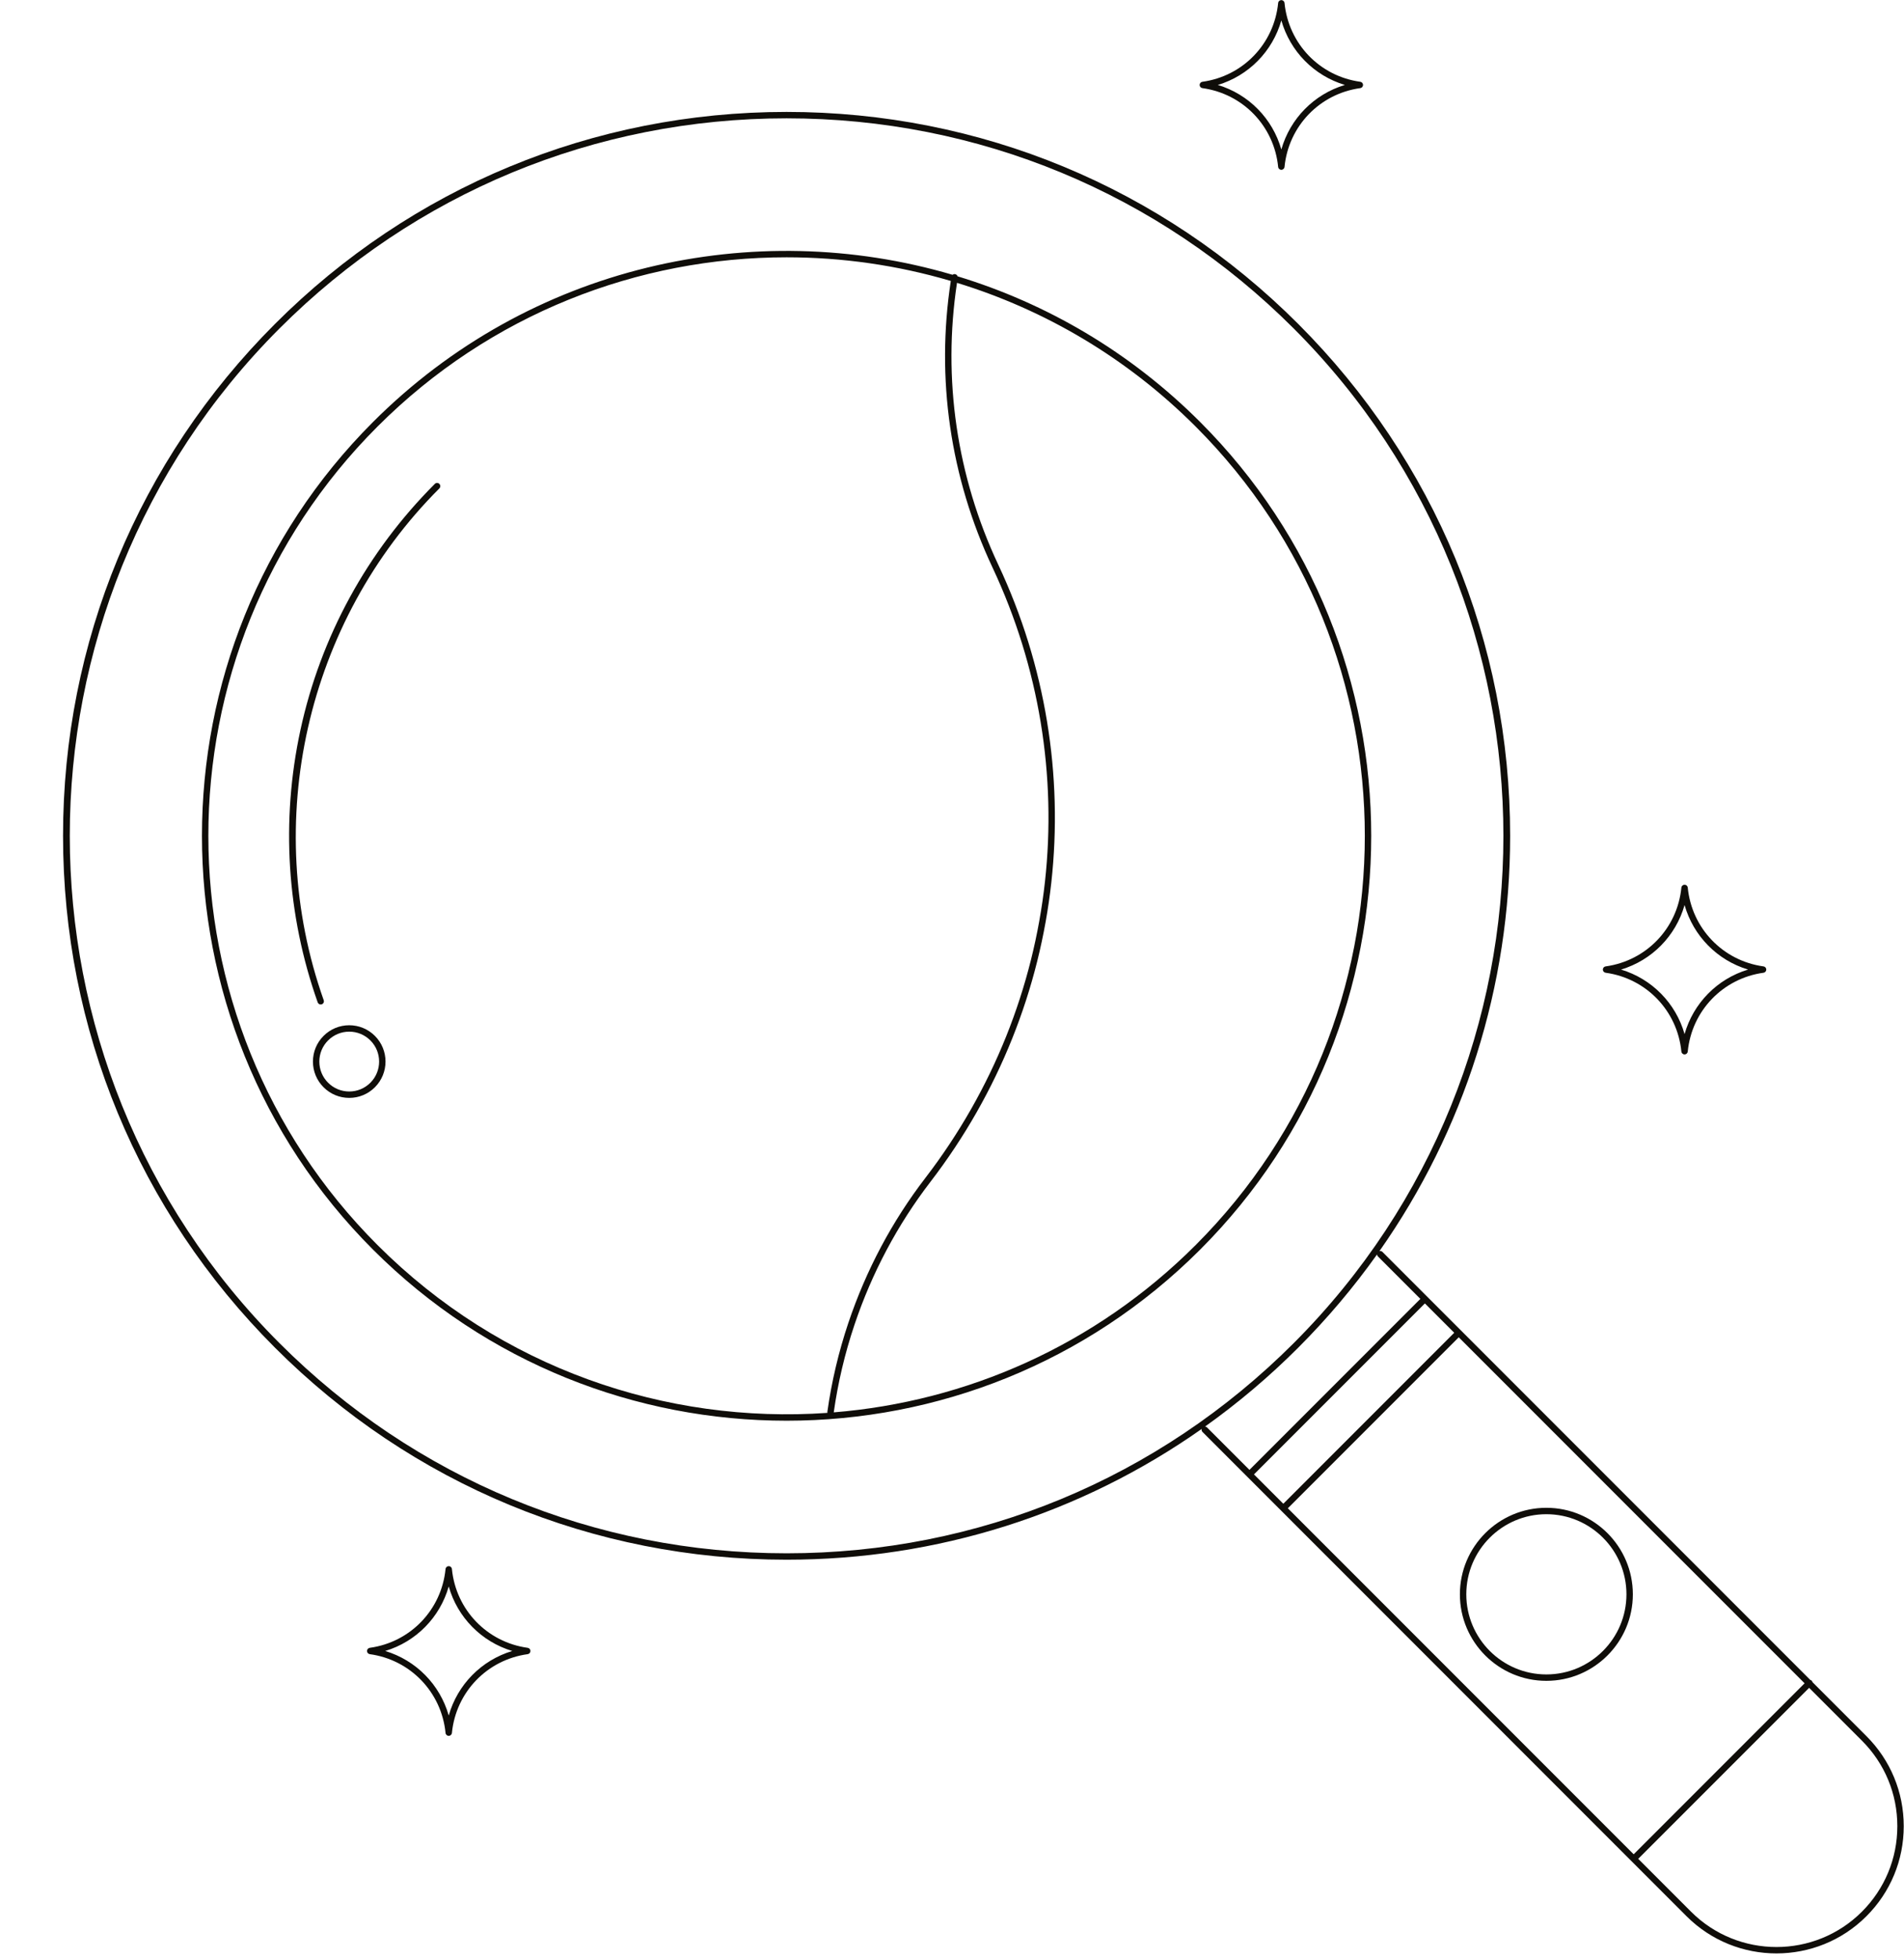 <?xml version="1.0" encoding="UTF-8" standalone="no"?><svg xmlns="http://www.w3.org/2000/svg" xmlns:xlink="http://www.w3.org/1999/xlink" fill="#000000" height="611.8" preserveAspectRatio="xMidYMid meet" version="1" viewBox="-19.7 31.0 595.0 611.8" width="595" zoomAndPan="magnify"><g fill="#0f0d09" id="change1_1"><path d="M482.055,334.839c12.687,1.747,22.423,11.868,23.677,24.613 c0.051,0.512,0.48,0.902,0.995,0.902s0.944-0.391,0.995-0.902c1.255-12.745,10.992-22.866,23.678-24.613 c0.494-0.067,0.863-0.49,0.863-0.99s-0.368-0.923-0.863-0.99c-12.687-1.748-22.423-11.869-23.677-24.614 c-0.051-0.512-0.48-0.902-0.995-0.902s-0.944,0.391-0.995,0.902c-1.255,12.745-10.992,22.866-23.678,24.614 c-0.495,0.067-0.863,0.49-0.863,0.99S481.561,334.772,482.055,334.839z M506.728,313.693 c2.744,9.655,10.205,17.252,19.849,20.155c-9.644,2.902-17.105,10.498-19.85,20.154 c-2.744-9.656-10.205-17.252-19.849-20.154C496.522,330.945,503.983,323.349,506.728,313.693z"/><path d="M119.533,572.294c0.051,0.512,0.48,0.902,0.995,0.902s0.944-0.391,0.995-0.902 c1.255-12.745,10.992-22.866,23.678-24.613c0.494-0.067,0.863-0.49,0.863-0.99s-0.368-0.923-0.863-0.99 c-12.687-1.748-22.423-11.869-23.678-24.613c-0.051-0.513-0.48-0.902-0.995-0.902s-0.944,0.391-0.995,0.902 c-1.254,12.744-10.99,22.865-23.678,24.613c-0.494,0.067-0.863,0.49-0.863,0.99s0.369,0.923,0.863,0.99 C108.542,549.428,118.279,559.549,119.533,572.294z M120.528,526.536c2.745,9.655,10.206,17.251,19.85,20.154 c-9.644,2.902-17.105,10.498-19.85,20.154c-2.744-9.656-10.205-17.252-19.849-20.154 C110.323,543.787,117.784,536.191,120.528,526.536z"/><path d="M356.045,58.525c12.685,1.747,22.423,11.868,23.678,24.613 c0.051,0.513,0.48,0.902,0.995,0.902s0.944-0.391,0.995-0.902c1.254-12.745,10.99-22.866,23.677-24.613 c0.494-0.067,0.863-0.49,0.863-0.99s-0.368-0.923-0.863-0.99c-12.687-1.748-22.423-11.869-23.677-24.613 c-0.051-0.512-0.48-0.902-0.995-0.902s-0.944,0.391-0.995,0.902c-1.255,12.744-10.991,22.865-23.678,24.613 c-0.495,0.067-0.863,0.49-0.863,0.99S355.551,58.458,356.045,58.525z M380.718,37.381 c2.744,9.655,10.205,17.251,19.849,20.154c-9.644,2.902-17.105,10.498-19.849,20.154 c-2.745-9.656-10.206-17.252-19.85-20.154C370.512,54.632,377.973,47.036,380.718,37.381z"/><path d="M89.436,351.241c-3.03,0-5.879,1.181-8.021,3.323s-3.323,4.991-3.323,8.021 s1.181,5.879,3.323,8.021s4.991,3.323,8.021,3.323s5.879-1.181,8.021-3.323c4.423-4.424,4.423-11.62,0-16.043 C95.314,352.422,92.466,351.241,89.436,351.241z M96.043,369.193c-1.766,1.765-4.111,2.737-6.607,2.737 s-4.843-0.973-6.607-2.737c-1.765-1.766-2.737-4.111-2.737-6.607s0.973-4.843,2.737-6.607 s4.111-2.737,6.607-2.737s4.842,0.973,6.607,2.737C99.686,359.621,99.686,365.55,96.043,369.193z"/><path d="M355.356,162.82c-21.912-21.912-48.051-37.076-75.815-45.514 c-0.113-0.344-0.398-0.619-0.78-0.682c-0.291-0.047-0.565,0.039-0.776,0.206 c-62.151-18.286-132.178-2.958-181.123,45.989c-71.267,71.267-71.267,187.227,0,258.493 c35.634,35.634,82.44,53.45,129.247,53.45s93.613-17.816,129.247-53.45 C426.622,350.047,426.622,234.087,355.356,162.82z M98.275,419.899c-70.487-70.487-70.487-185.178,0-255.665 c35.248-35.248,81.533-52.865,127.833-52.865c17.297,0,34.596,2.463,51.319,7.385 c-4.677,30.443-0.192,61.363,13.032,89.507c29.375,62.519,21.338,135.573-20.973,190.656 c-10.424,13.571-18.511,28.767-24.056,45.23l-0.044,0.13c-3.019,9.001-5.216,18.306-6.53,27.657 c-0.019,0.131-0.008,0.259,0.022,0.379C188.427,475.855,136.762,458.385,98.275,419.899z M353.942,419.899 c-31.501,31.5-71.83,48.91-113.096,52.256c1.298-9.211,3.463-18.376,6.439-27.248l0.062-0.189 c5.453-16.188,13.435-31.188,23.725-44.583c42.769-55.68,50.891-129.527,21.197-192.725 c-13.012-27.695-17.451-58.109-12.907-88.064c27.309,8.371,53.017,23.326,74.579,44.888 C424.429,234.722,424.429,349.412,353.942,419.899z"/><path d="M563.568,573.291l-16.863-16.863c-0.043-0.166-0.114-0.326-0.244-0.456s-0.29-0.201-0.456-0.244 L412.314,422.036c-0.256-0.256-0.614-0.327-0.942-0.247c26.544-37.738,40.846-82.63,40.846-129.722 c0-60.397-23.52-117.177-66.226-159.883S286.504,65.959,226.108,65.959c-60.393,0-117.18,23.521-159.883,66.226 C23.52,174.891,0,231.671,0,292.066c0,60.397,23.52,117.177,66.226,159.883 c42.706,42.707,99.487,66.227,159.883,66.227c47.089,0,91.984-14.303,129.722-40.846 c-0.08,0.328-0.009,0.686,0.247,0.942l151.255,151.255c7.753,7.753,17.934,11.629,28.118,11.629 c10.182-0.001,20.367-3.878,28.118-11.629c7.511-7.511,11.648-17.496,11.648-28.118S571.079,580.802,563.568,573.291 z M382.749,502.116l53.409-53.408l108.076,108.076l-53.408,53.408L382.749,502.116z M372.168,491.535l53.409-53.408 l9.167,9.167l-53.409,53.408L372.168,491.535z M67.64,450.535c-87.38-87.38-87.38-229.557,0-316.937 c42.328-42.329,98.607-65.64,158.469-65.64s116.14,23.311,158.469,65.64 c87.379,87.38,87.379,229.557,0,316.938c-42.328,42.328-98.607,65.64-158.469,65.64 S109.968,492.864,67.64,450.535z M356.874,476.583c10.276-7.315,20.019-15.534,29.117-24.633 c9.099-9.099,17.318-18.842,24.633-29.117c0.021,0.225,0.103,0.445,0.275,0.617l13.263,13.263l-53.409,53.408 l-13.263-13.263C357.319,476.686,357.099,476.603,356.874,476.583z M562.154,628.113 c-14.725,14.725-38.684,14.725-53.408,0l-16.506-16.506l53.408-53.408l16.506,16.506 c7.133,7.133,11.062,16.616,11.062,26.704S569.287,620.981,562.154,628.113z"/><path d="M116.184,182.142c-21.167,21.167-35.69,47.749-41.997,76.872 c-6.143,28.361-4.279,57.779,5.389,85.073c0.145,0.41,0.53,0.666,0.942,0.666c0.11,0,0.224-0.019,0.334-0.058 c0.52-0.185,0.793-0.756,0.608-1.276c-19.659-55.501-5.475-118.251,36.138-159.863c0.391-0.391,0.391-1.023,0-1.414 S116.574,181.751,116.184,182.142z"/><path d="M463.54,501.964c-14.901,0-27.024,12.123-27.024,27.024s12.123,27.024,27.024,27.024 s27.024-12.123,27.024-27.024S478.442,501.964,463.54,501.964z M463.54,554.013 c-13.799,0-25.024-11.226-25.024-25.024s11.226-25.024,25.024-25.024s25.024,11.226,25.024,25.024 S477.339,554.013,463.54,554.013z"/></g></svg>